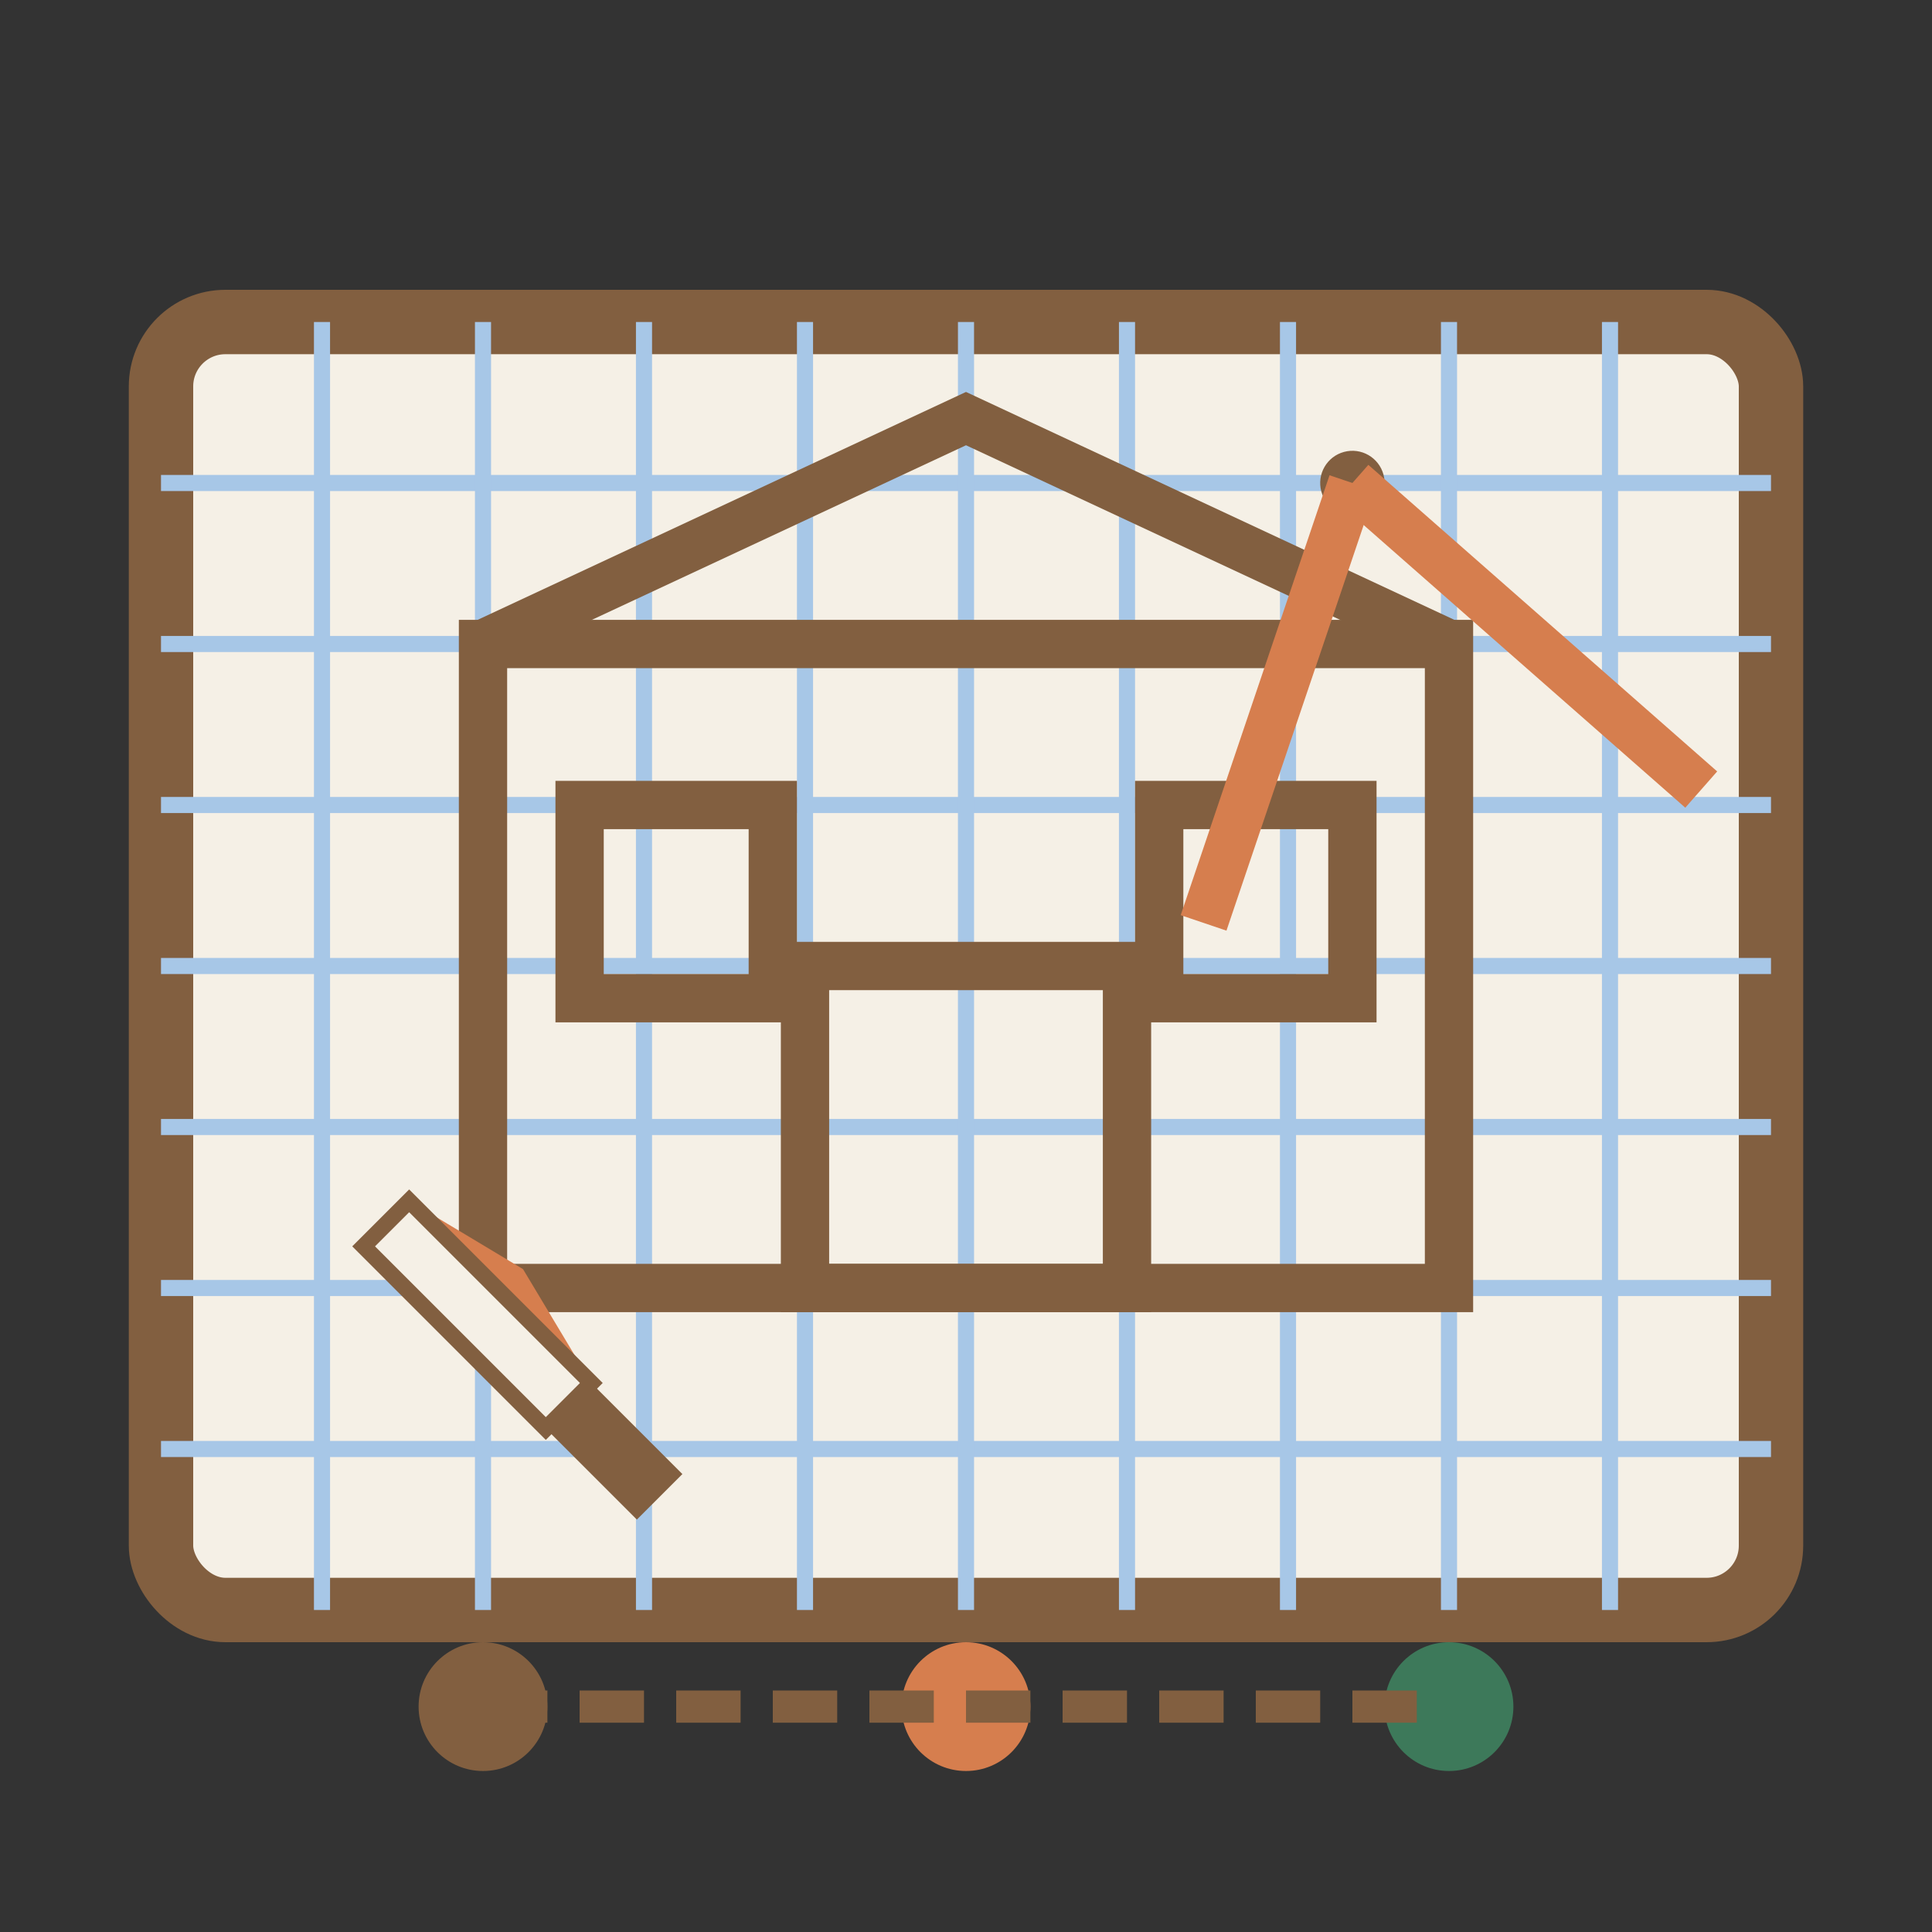 <svg width="60" height="60" viewBox="0 0 60 60" xmlns="http://www.w3.org/2000/svg">
  <rect x="0" y="0" width="60" height="60" fill="#333333" stroke="none"/>
  <!-- Blueprint background -->
  <rect x="5" y="10" width="50" height="40" fill="#F5F0E6" stroke="#825F40" stroke-width="2" rx="2" />
  
  <!-- Blueprint grid lines -->
  <g stroke="#A7C7E7" stroke-width="0.5">
    <line x1="5" y1="15" x2="55" y2="15" />
    <line x1="5" y1="20" x2="55" y2="20" />
    <line x1="5" y1="25" x2="55" y2="25" />
    <line x1="5" y1="30" x2="55" y2="30" />
    <line x1="5" y1="35" x2="55" y2="35" />
    <line x1="5" y1="40" x2="55" y2="40" />
    <line x1="5" y1="45" x2="55" y2="45" />
    
    <line x1="10" y1="10" x2="10" y2="50" />
    <line x1="15" y1="10" x2="15" y2="50" />
    <line x1="20" y1="10" x2="20" y2="50" />
    <line x1="25" y1="10" x2="25" y2="50" />
    <line x1="30" y1="10" x2="30" y2="50" />
    <line x1="35" y1="10" x2="35" y2="50" />
    <line x1="40" y1="10" x2="40" y2="50" />
    <line x1="45" y1="10" x2="45" y2="50" />
    <line x1="50" y1="10" x2="50" y2="50" />
  </g>
  
  <!-- House outline on blueprint -->
  <g stroke="#825F40" stroke-width="1.5" fill="none">
    <rect x="15" y="20" width="30" height="20" />
    <path d="M15 20L30 13L45 20" />
    <rect x="25" y="30" width="10" height="10" />
    <rect x="18" y="25" width="6" height="6" />
    <rect x="36" y="25" width="6" height="6" />
  </g>
  
  <!-- Compass/drafting tool -->
  <g transform="translate(42, 15) rotate(-15)">
    <circle cx="0" cy="0" r="1" fill="#825F40" />
    <path d="M0 0L8 12" stroke="#D67E4E" stroke-width="1.5" />
    <path d="M0 0L-8 12" stroke="#D67E4E" stroke-width="1.5" />
  </g>
  
  <!-- Pencil -->
  <g transform="translate(12, 38) rotate(45)">
    <path d="M0 0L8 0L8 -1L4 -2L0 -1Z" fill="#D67E4E" />
    <rect x="0" y="-1" width="8" height="2" fill="#F5F0E6" stroke="#825F40" stroke-width="0.5" />
    <rect x="8" y="-1" width="4" height="2" fill="#825F40" />
  </g>
  
  <!-- Process steps dots with connecting line -->
  <circle cx="15" cy="53" r="2" fill="#825F40" />
  <circle cx="30" cy="53" r="2" fill="#D67E4E" />
  <circle cx="45" cy="53" r="2" fill="#3D795A" />
  <line x1="15" y1="53" x2="45" y2="53" stroke="#825F40" stroke-width="1" stroke-dasharray="2 1" />
</svg>
